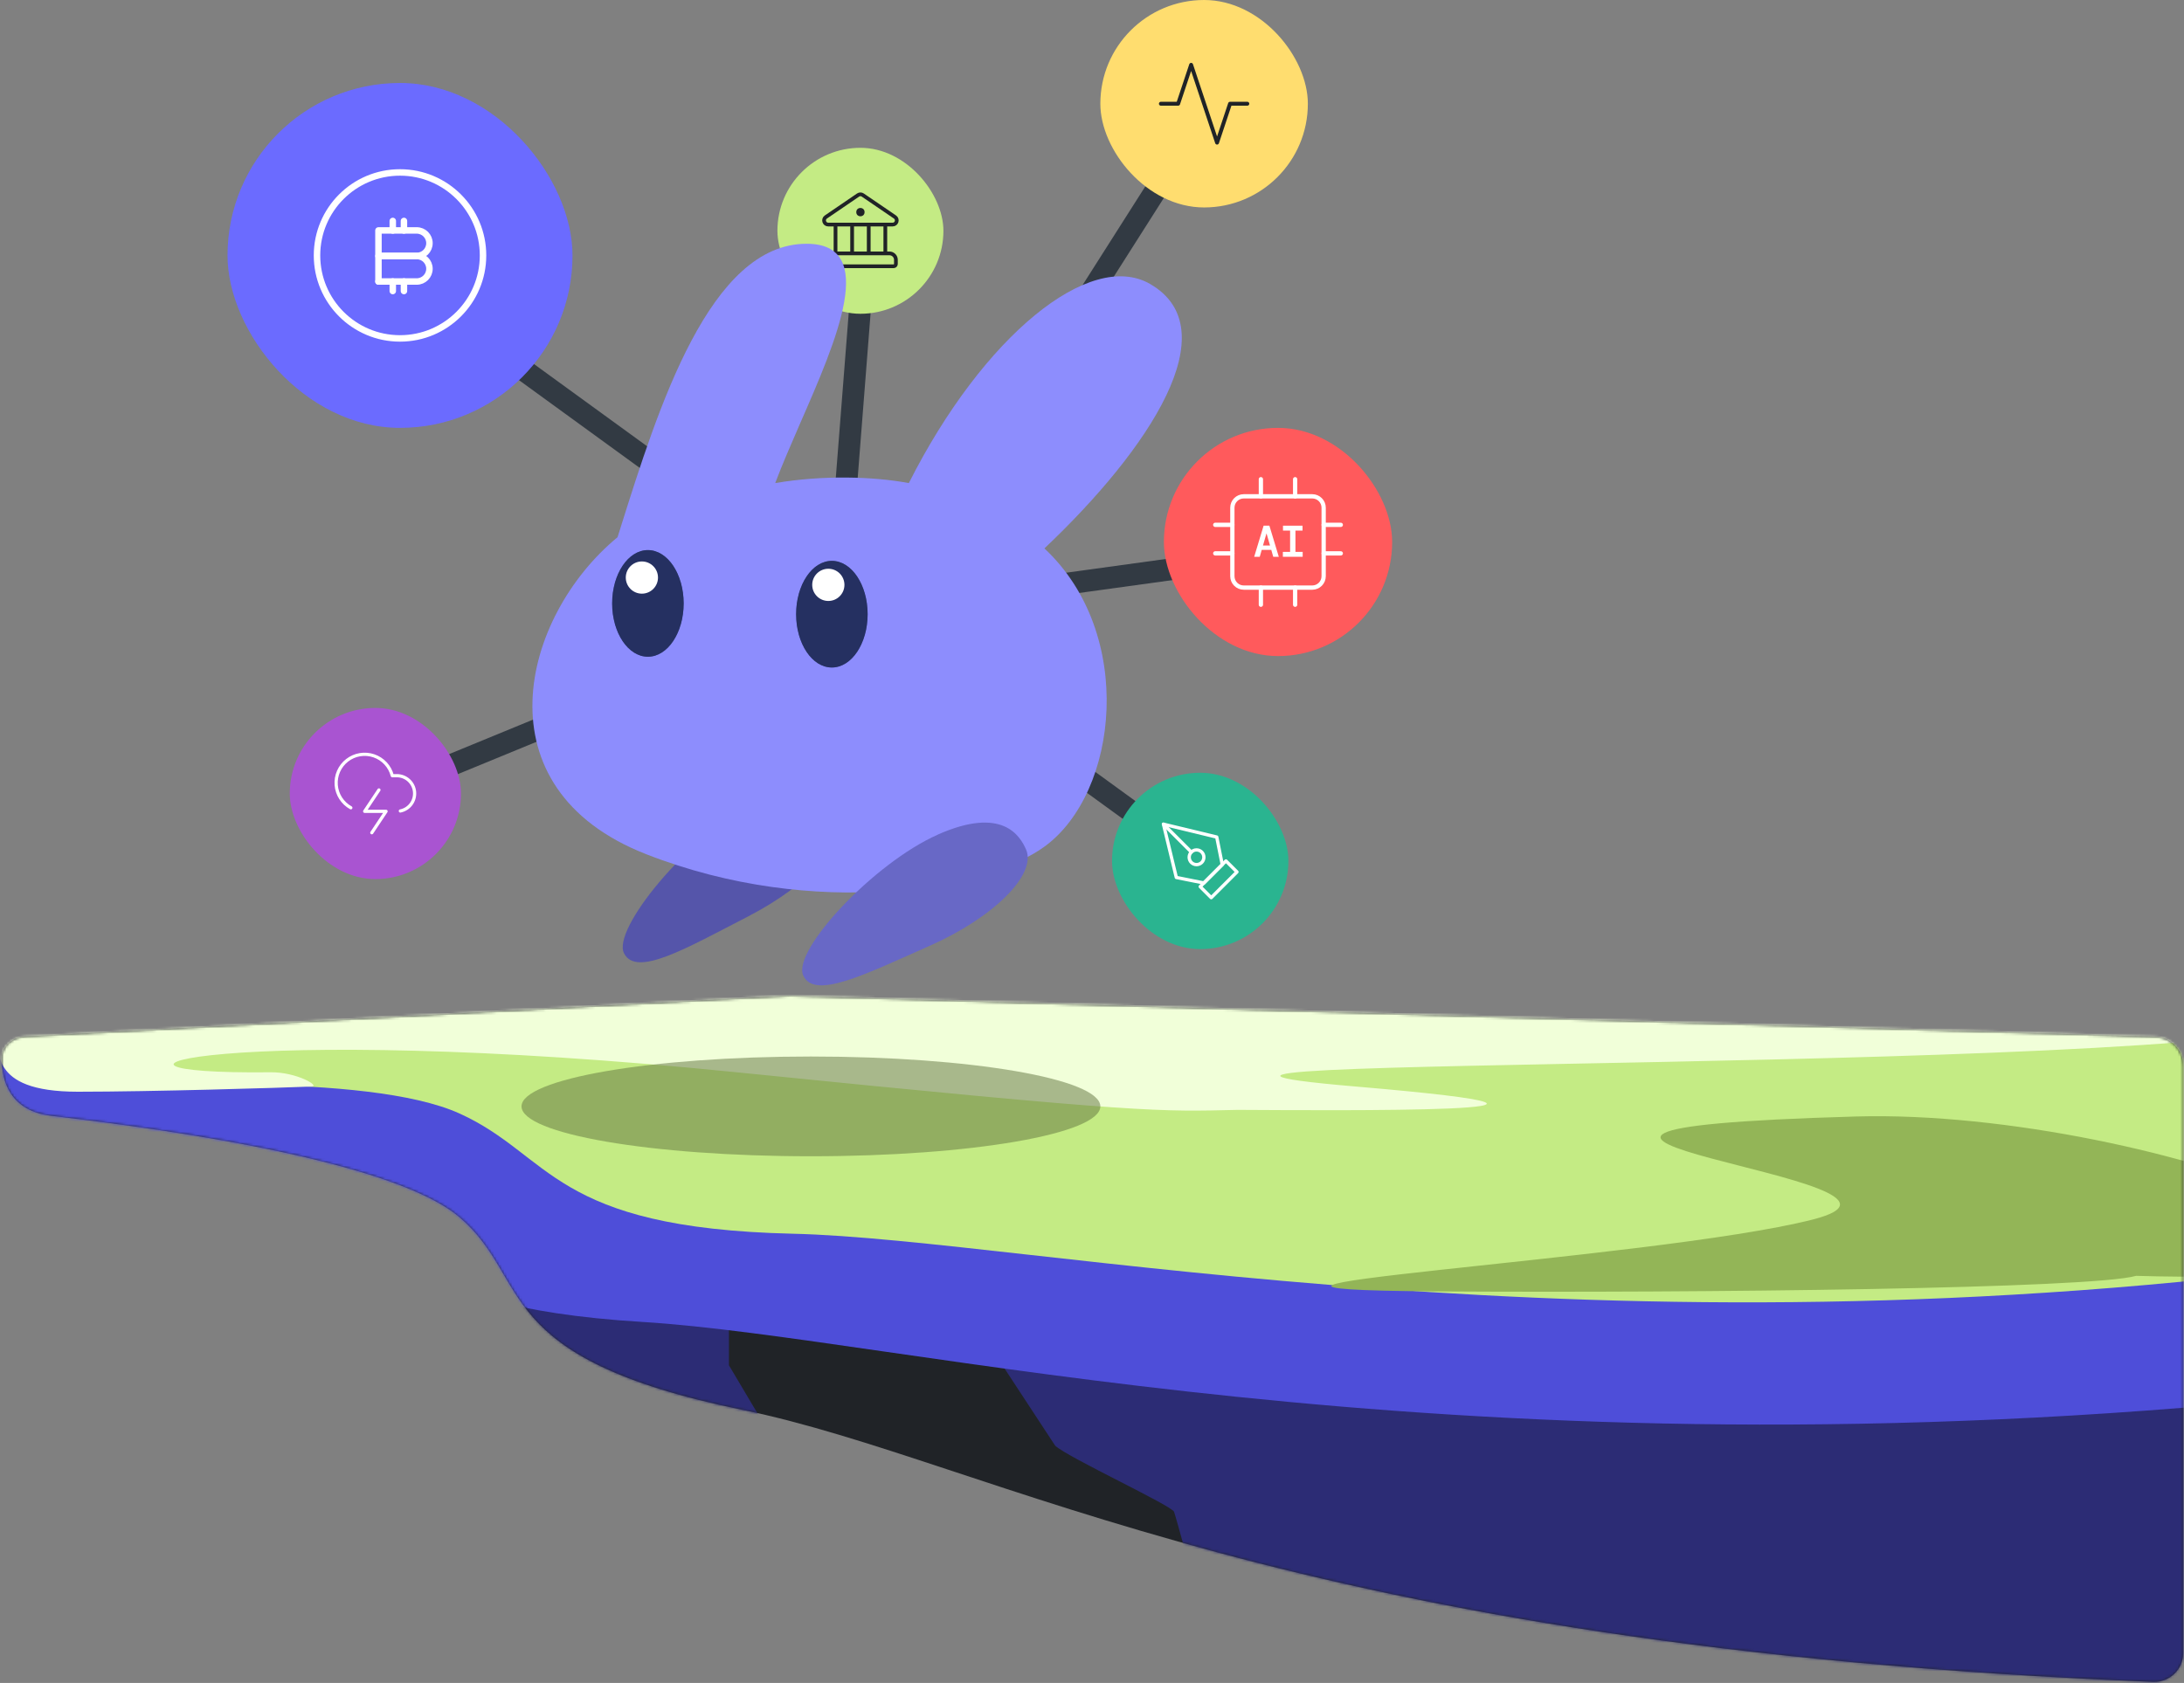 <svg width="842" height="649" viewBox="0 0 842 649" fill="none" xmlns="http://www.w3.org/2000/svg">
<rect x="0" y="0" width="842" height="649" fill="#808080" stroke="none"/>
<path d="M9.761 399.711L303.911 384L830.973 399.811C836.934 399.99 841.673 404.874 841.673 410.838V637.573C841.673 643.818 836.343 648.814 830.103 648.565C496.063 635.252 383.064 563.601 286.169 543.664C188.164 523.499 205.483 493.606 177.18 469.407C148.877 445.209 44.958 433.346 19.611 430.262C4.201 428.387 0.502 417.166 0.727 407.931C0.842 403.207 5.043 399.963 9.761 399.711Z" fill="#202327"/>
<mask id="mask0_1891_366" style="mask-type:alpha" maskUnits="userSpaceOnUse" x="0" y="384" width="842" height="265">
<path d="M9.761 399.711L303.911 384L830.973 399.811C836.934 399.99 841.673 404.874 841.673 410.838V637.573C841.673 643.818 836.343 648.814 830.103 648.565C496.063 635.252 383.064 563.601 286.169 543.664C188.164 523.499 205.484 493.606 177.18 469.407C148.877 445.209 44.958 433.346 19.611 430.262C4.201 428.387 0.502 417.166 0.727 407.931C0.842 403.207 5.043 399.963 9.761 399.711Z" fill="#253061"/>
</mask>
<g mask="url(#mask0_1891_366)">
<path d="M281.036 526.5V495L196.301 480H164.859L234.672 549.5L309.814 575L281.036 526.5Z" fill="#2C2C75"/>
<path d="M464.362 625.5C484.827 628.3 570.592 637.667 610.917 642L852.127 660.379L846.986 525H385.489L406.806 557.5C411.603 562 451.785 580.6 452.638 583C453.491 585.4 460.809 612.333 464.362 625.5Z" fill="#2C2C75"/>
<path d="M-6.952 394.075L201.624 343.912L594.921 285.969C600.87 285.093 607.924 288.495 610.87 293.661L704.612 458.085C707.715 463.528 704.945 468.82 698.64 469.673C448.374 503.519 335.34 465.936 255.698 464.098C174.829 462.232 175.044 437.871 143.958 423.772C112.873 409.673 31.13 414.72 11.112 415.81C-0.339 416.433 -7.613 409.575 -11.531 403.061C-14.037 398.895 -11.544 395.179 -6.952 394.075Z" fill="#C4EB84"/>
<path d="M-72.003 410.474L197.971 357.214L702.733 302.772C707.674 302.239 713.23 304.771 716.346 308.978L877.295 526.202C881.947 532.481 879.101 539.527 871.689 540.233C552.172 570.65 346.732 515.805 247.597 509.776C146.928 503.654 150.819 473.255 114.112 454.197C77.405 435.139 -25.383 437.606 -50.533 438.028C-65.868 438.285 -74.015 428.154 -77.625 419.417C-79.441 415.022 -76.626 411.386 -72.003 410.474Z" fill="#4E4ED9"/>
<path d="M3.665 395.257L140.815 362.271C209.067 345.857 281.178 335.725 356.034 332.034L893.457 305.533C902.393 305.093 911.671 312.121 911.867 319.479L916.095 478.123C916.211 482.485 912.92 485.793 907.821 486.49C614.982 526.482 397.713 477.885 305.626 475.76C212.653 473.615 212.9 445.608 177.162 429.398C141.424 413.189 47.446 418.991 24.433 420.245C11.268 420.962 2.905 413.077 -1.6 405.588C-4.48 400.798 -1.614 396.526 3.665 395.257Z" fill="#C4EB84"/>
<path d="M283.977 413.501C86.262 393.501 16.449 414.501 104.382 413.501C114.23 413.389 123.663 418.851 120.092 419C108.112 419.5 58.318 421 30.028 421C-5.678 421 1.072 404 -2.481 399L36.702 373.5L500.878 361C609.773 362.5 943.14 371 907.754 391C863.521 416 370.311 406 522.728 419C644.661 429.4 511.793 428.167 477.152 428C447.309 428.667 442.149 429.501 283.977 413.501Z" fill="#F1FFD9"/>
<path d="M553.892 498C656.641 498.652 806.242 496.923 823.554 492C1010.01 497.634 831.743 427.195 715.345 430.556C526.714 436.001 760.262 454.693 698.718 470.325C637.173 485.958 425.455 497.186 553.892 498Z" fill="#93B557"/>
</g>
<path d="M331.718 117L316.752 308" stroke="#323A43" stroke-width="8.42"/>
<path d="M338.718 241.5L461.718 48" stroke="#323A43" stroke-width="8.42"/>
<path d="M310.218 239L158.218 301.5" stroke="#323A43" stroke-width="8.42"/>
<path d="M310.218 239L480.718 215.5" stroke="#323A43" stroke-width="8.42"/>
<path d="M181.987 128.242L452.716 325.002" stroke="#323A43" stroke-width="8.42"/>
<rect x="87.718" y="32" width="133" height="133" rx="66.5" fill="#6B6BFF"/>
<circle cx="154.218" cy="98.5" r="32.003" stroke="white" stroke-width="2.494"/>
<path d="M145.907 108.558H160.654C163.369 108.558 165.569 106.357 165.569 103.642V103.642C165.569 100.927 163.369 98.727 160.654 98.727H155.143H145.907" stroke="white" stroke-width="2.494" stroke-linecap="round" stroke-linejoin="round"/>
<path fill-rule="evenodd" clip-rule="evenodd" d="M145.907 98.691H160.654C163.369 98.691 165.569 96.49 165.569 93.775V93.775C165.569 91.06 163.369 88.859 160.654 88.859H155.143H145.907V108.551V98.691Z" stroke="white" stroke-width="2.494" stroke-linecap="round" stroke-linejoin="round"/>
<path d="M155.735 85.203V88.89" stroke="white" stroke-width="2.494" stroke-linecap="round" stroke-linejoin="round"/>
<path d="M155.735 108.547V112.234" stroke="white" stroke-width="2.494" stroke-linecap="round" stroke-linejoin="round"/>
<path d="M151.43 85.203V88.89" stroke="white" stroke-width="2.494" stroke-linecap="round" stroke-linejoin="round"/>
<path d="M151.43 108.547V112.234" stroke="white" stroke-width="2.494" stroke-linecap="round" stroke-linejoin="round"/>
<rect x="448.718" y="165" width="88" height="88" rx="44" fill="#FF5A5C"/>
<path d="M505.912 191.395H479.512C477.082 191.395 475.112 193.364 475.112 195.795V222.195C475.112 224.625 477.082 226.595 479.512 226.595H505.912C508.342 226.595 510.312 224.625 510.312 222.195V195.795C510.312 193.364 508.342 191.395 505.912 191.395Z" stroke="white" stroke-width="1.65" stroke-linecap="round" stroke-linejoin="round"/>
<path d="M486.112 184.797V191.397" stroke="white" stroke-width="1.65" stroke-linecap="round" stroke-linejoin="round"/>
<path d="M499.315 184.797V191.397" stroke="white" stroke-width="1.65" stroke-linecap="round" stroke-linejoin="round"/>
<path d="M486.112 226.598V233.198" stroke="white" stroke-width="1.65" stroke-linecap="round" stroke-linejoin="round"/>
<path d="M499.315 226.598V233.198" stroke="white" stroke-width="1.65" stroke-linecap="round" stroke-linejoin="round"/>
<path d="M510.315 202.395H516.915" stroke="white" stroke-width="1.65" stroke-linecap="round" stroke-linejoin="round"/>
<path d="M510.315 213.395H516.915" stroke="white" stroke-width="1.65" stroke-linecap="round" stroke-linejoin="round"/>
<path d="M468.515 202.395H475.115" stroke="white" stroke-width="1.65" stroke-linecap="round" stroke-linejoin="round"/>
<path d="M468.515 213.395H475.115" stroke="white" stroke-width="1.65" stroke-linecap="round" stroke-linejoin="round"/>
<path d="M502.171 202.719V204.611H499.434V212.823H502.222V214.715H494.585V212.823H497.373V204.611H494.636V202.719H502.171Z" fill="white"/>
<path d="M483.526 214.715L487.159 202.719H489.389L493.022 214.715H490.876L490.116 212.045H486.432L485.672 214.715H483.526ZM486.922 210.356H489.626L488.274 205.676L486.922 210.356Z" fill="white"/>
<rect x="299.718" y="57" width="64" height="64" rx="32" fill="#C4EB84"/>
<g clip-path="url(#clip0_1891_366)">
<path d="M330.819 75.212C331.362 74.841 332.078 74.841 332.621 75.212L345.035 83.676C346.335 84.563 345.708 86.598 344.133 86.598H319.307C317.733 86.598 317.105 84.563 318.406 83.676L330.819 75.212Z" stroke="#202327" stroke-width="1.44" stroke-linejoin="round"/>
<path d="M322.12 87.398L322.12 96.998" stroke="#202327" stroke-width="1.44" stroke-linecap="round"/>
<path d="M328.519 87.398L328.519 96.998" stroke="#202327" stroke-width="1.44" stroke-linecap="round"/>
<path d="M334.921 87.398L334.921 96.998" stroke="#202327" stroke-width="1.44" stroke-linecap="round"/>
<path d="M341.319 87.398L341.319 96.998" stroke="#202327" stroke-width="1.44" stroke-linecap="round"/>
<path d="M320.52 97.716H342.919C344.289 97.716 345.399 98.827 345.399 100.196V101.796C345.399 102.282 345.005 102.676 344.52 102.676H318.919C318.433 102.676 318.039 102.282 318.039 101.796V100.196C318.039 98.827 319.15 97.716 320.52 97.716Z" stroke="#202327" stroke-width="1.44"/>
<circle cx="331.72" cy="81.799" r="1.6" fill="#202327"/>
</g>
<rect x="428.718" y="298" width="68" height="68" rx="34" fill="#2AB490"/>
<path d="M462.718 341.917L472.634 332L476.884 336.25L466.968 346.167L462.718 341.917Z" stroke="white" stroke-width="1.275" stroke-linecap="round" stroke-linejoin="round"/>
<path d="M471.217 333.415L469.092 322.79L448.55 317.832L453.508 338.374L464.133 340.499L471.217 333.415Z" stroke="white" stroke-width="1.275" stroke-linecap="round" stroke-linejoin="round"/>
<path d="M448.55 317.832L459.297 328.579" stroke="white" stroke-width="1.275" stroke-linecap="round" stroke-linejoin="round"/>
<path d="M461.301 333.417C462.866 333.417 464.134 332.148 464.134 330.583C464.134 329.019 462.866 327.75 461.301 327.75C459.736 327.75 458.468 329.019 458.468 330.583C458.468 332.148 459.736 333.417 461.301 333.417Z" stroke="white" stroke-width="1.275" stroke-linecap="round" stroke-linejoin="round"/>
<rect x="424.218" width="80" height="80" rx="40" fill="#FFDD6F"/>
<path d="M480.883 40H474.216L469.216 55L459.216 25L454.216 40H447.55" stroke="#202327" stroke-width="1.5" stroke-linecap="round" stroke-linejoin="round"/>
<rect x="111.718" y="273" width="66" height="66" rx="33" fill="#A954D1"/>
<g clip-path="url(#clip1_1891_366)">
<path d="M154.343 312.737C156.014 312.397 157.499 311.449 158.51 310.077C159.521 308.704 159.986 307.004 159.815 305.308C159.644 303.612 158.848 302.04 157.583 300.897C156.318 299.754 154.673 299.122 152.968 299.124H151.235C150.78 297.36 149.893 295.737 148.656 294.401C147.418 293.064 145.868 292.056 144.144 291.467C142.421 290.877 140.578 290.725 138.781 291.024C136.984 291.323 135.289 292.063 133.849 293.178C132.409 294.294 131.269 295.749 130.53 297.415C129.791 299.08 129.478 300.902 129.617 302.718C129.757 304.535 130.345 306.288 131.33 307.82C132.315 309.353 133.664 310.617 135.258 311.499" stroke="white" stroke-width="1.238" stroke-linecap="round" stroke-linejoin="round"/>
<path d="M146.093 304.625L140.593 312.875H148.843L143.343 321.125" stroke="white" stroke-width="1.238" stroke-linecap="round" stroke-linejoin="round"/>
</g>
<path fill-rule="evenodd" clip-rule="evenodd" d="M289.267 310.48C265.161 322.914 235.819 358.393 240.597 367.657C245.376 376.922 264.375 365.803 288.481 353.369C312.587 340.935 328.249 323.344 323.47 314.08C320.807 308.916 313.373 298.047 289.267 310.48Z" fill="#5555AA"/>
<path fill-rule="evenodd" clip-rule="evenodd" d="M310.964 94C273.682 94 253.858 157.008 239.196 203.626C238.826 204.819 238.455 205.991 238.085 207.163C200.947 237.783 184.064 304.02 249.21 329.437C314.378 354.874 379.935 343.029 402.659 326.496C431.325 305.644 437.844 244.384 402.659 211.482C443.396 172.904 473.522 126.902 443.396 109.505C420.261 96.139 379.133 129.37 350.385 186.291C336.463 183.7 317.092 183.186 298.872 186.291C301.484 179.34 304.918 171.464 308.455 163.321C322.665 130.83 338.746 94 310.964 94Z" fill="#8D8DFD"/>
<path fill-rule="evenodd" clip-rule="evenodd" d="M263.575 232.693C263.575 244.044 257.386 253.257 249.777 253.257C242.168 253.257 235.999 244.044 235.999 232.693C235.999 221.342 242.168 212.129 249.777 212.129C257.386 212.129 263.575 221.342 263.575 232.693Z" fill="#253061"/>
<mask id="mask1_1891_366" style="mask-type:luminance" maskUnits="userSpaceOnUse" x="236" y="212" width="28" height="42">
<path d="M263.579 232.693C263.579 244.044 257.389 253.257 249.781 253.257C242.172 253.257 236.003 244.044 236.003 232.693C236.003 221.342 242.172 212.129 249.781 212.129C257.389 212.129 263.579 221.342 263.579 232.693Z" fill="white"/>
</mask>
<g mask="url(#mask1_1891_366)">
<path fill-rule="evenodd" clip-rule="evenodd" d="M263.579 232.693C263.579 244.044 257.389 253.257 249.781 253.257C242.172 253.257 236.003 244.044 236.003 232.693C236.003 221.342 242.172 212.129 249.781 212.129C257.389 212.129 263.579 221.342 263.579 232.693Z" fill="#253061"/>
</g>
<path fill-rule="evenodd" clip-rule="evenodd" d="M334.505 236.845C334.505 248.197 328.315 257.409 320.707 257.409C313.098 257.409 306.929 248.197 306.929 236.845C306.929 225.494 313.098 216.281 320.707 216.281C328.315 216.281 334.505 225.494 334.505 236.845Z" fill="#253061"/>
<mask id="mask2_1891_366" style="mask-type:luminance" maskUnits="userSpaceOnUse" x="306" y="216" width="29" height="42">
<path d="M334.513 236.853C334.513 248.204 328.323 257.417 320.714 257.417C313.106 257.417 306.937 248.204 306.937 236.853C306.937 225.502 313.106 216.289 320.714 216.289C328.323 216.289 334.513 225.502 334.513 236.853Z" fill="white"/>
</mask>
<g mask="url(#mask2_1891_366)">
<path fill-rule="evenodd" clip-rule="evenodd" d="M334.493 236.853C334.493 248.204 328.303 257.417 320.695 257.417C313.086 257.417 306.917 248.204 306.917 236.853C306.917 225.502 313.086 216.289 320.695 216.289C328.303 216.289 334.493 225.502 334.493 236.853Z" fill="#253061"/>
</g>
<path d="M247.467 228.932C250.897 228.932 253.677 226.152 253.677 222.722C253.677 219.292 250.897 216.512 247.467 216.512C244.037 216.512 241.257 219.292 241.257 222.722C241.257 226.152 244.037 228.932 247.467 228.932Z" fill="white"/>
<path d="M319.346 231.749C322.776 231.749 325.556 228.968 325.556 225.538C325.556 222.109 322.776 219.328 319.346 219.328C315.916 219.328 313.136 222.109 313.136 225.538C313.136 228.968 315.916 231.749 319.346 231.749Z" fill="white"/>
<path fill-rule="evenodd" clip-rule="evenodd" d="M361.606 321.84C336.796 332.803 305.418 366.552 309.649 376.126C313.88 385.7 333.513 375.741 358.322 364.777C383.131 353.814 399.806 337.16 395.565 327.563C393.202 322.216 386.405 310.854 361.595 321.817L361.606 321.84Z" fill="#6868C6"/>
<ellipse opacity="0.5" cx="312.641" cy="426.655" rx="111.577" ry="19.232" fill="#60733F"/>
<defs>
<clipPath id="clip0_1891_366">
<rect width="32" height="32" fill="white" transform="translate(315.718 73)"/>
</clipPath>
<clipPath id="clip1_1891_366">
<rect width="33" height="33" fill="white" transform="translate(128.218 289.5)"/>
</clipPath>
</defs>
</svg>
